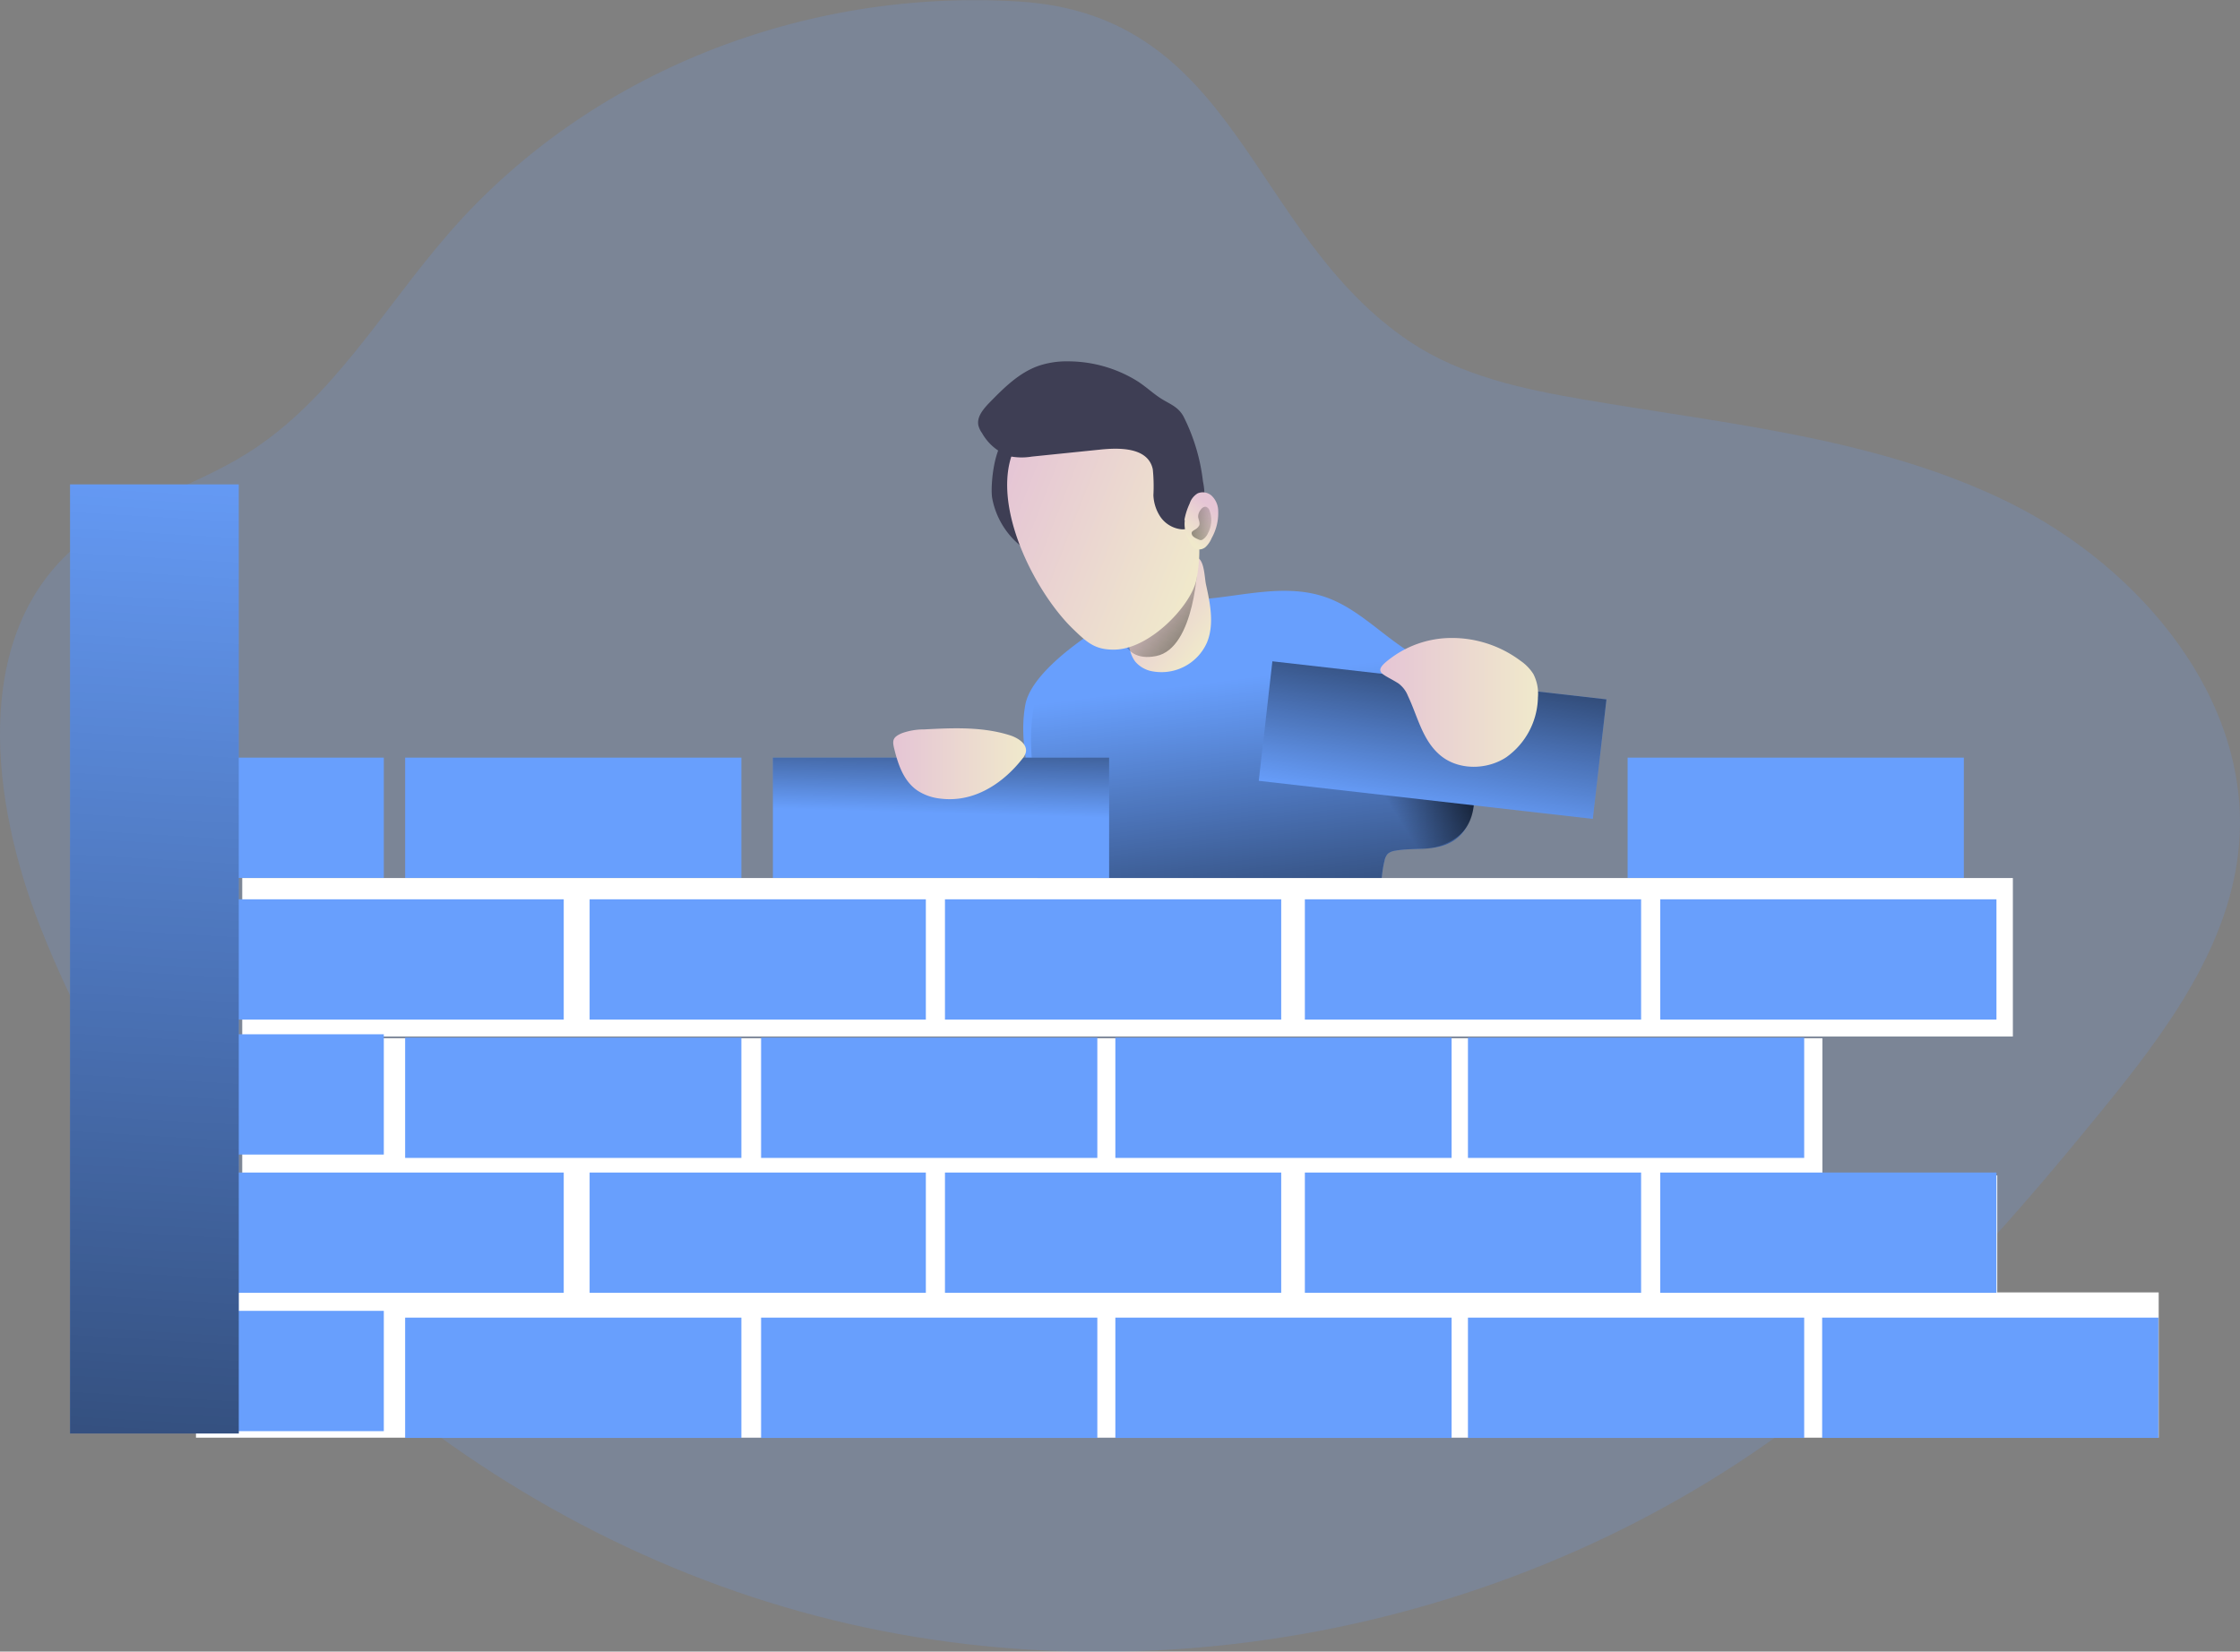 <svg id="Layer_1" data-name="Layer 1" xmlns="http://www.w3.org/2000/svg" xmlns:xlink="http://www.w3.org/1999/xlink" viewBox="0 0 373.87 275.7"><rect x="0" y="0" width="373.87" height="275.7" fill="#808080" stroke="none"/><defs><linearGradient id="linear-gradient" x1="257.32" y1="184.52" x2="266.89" y2="260.54" gradientUnits="userSpaceOnUse"><stop offset="0" stop-opacity="0"/><stop offset="0.99"/></linearGradient><linearGradient id="linear-gradient-2" x1="284.18" y1="207.24" x2="299.57" y2="197.48" xlink:href="#linear-gradient"/><linearGradient id="linear-gradient-3" x1="-3635.6" y1="602.69" x2="-3620.94" y2="602.69" gradientTransform="translate(3485.42 1917.77) rotate(37.73)" gradientUnits="userSpaceOnUse"><stop offset="0" stop-color="#e5c5d5"/><stop offset="0.42" stop-color="#ead4d1"/><stop offset="1" stop-color="#f0e9cb"/></linearGradient><linearGradient id="linear-gradient-4" x1="241.47" y1="169.15" x2="263.15" y2="186.98" xlink:href="#linear-gradient"/><linearGradient id="linear-gradient-5" x1="288.09" y1="206.81" x2="296.26" y2="160.63" gradientTransform="translate(-20.19 34.13) rotate(-6.5)" xlink:href="#linear-gradient"/><linearGradient id="linear-gradient-6" x1="157.09" y1="135.76" x2="157.84" y2="109.1" xlink:href="#linear-gradient"/><linearGradient id="linear-gradient-7" x1="31.1" y1="68.23" x2="10.83" y2="417.37" xlink:href="#linear-gradient"/><linearGradient id="linear-gradient-8" x1="281.56" y1="188.41" x2="307.84" y2="188.41" gradientTransform="matrix(1, 0, 0, 1, 0, 0)" xlink:href="#linear-gradient-3"/><linearGradient id="linear-gradient-9" x1="-2020.12" y1="86.95" x2="-1983.74" y2="86.95" gradientTransform="translate(2131.14 806.75) rotate(21.35)" xlink:href="#linear-gradient-3"/><linearGradient id="linear-gradient-10" x1="-1986.01" y1="77.33" x2="-1987.79" y2="83.62" gradientTransform="translate(2131.14 806.75) rotate(21.35)" xlink:href="#linear-gradient-3"/><linearGradient id="linear-gradient-11" x1="-1982.97" y1="78.54" x2="-1996.39" y2="85.81" gradientTransform="translate(2131.14 806.75) rotate(21.35)" xlink:href="#linear-gradient"/><linearGradient id="linear-gradient-12" x1="200.22" y1="198.66" x2="222.39" y2="198.66" gradientTransform="matrix(1, 0, 0, 1, 0, 0)" xlink:href="#linear-gradient-3"/></defs><title>Process building</title><path d="M126.14,110c-11,12.6-19.54,27.93-33.71,36.82-9.5,6-21.06,8.69-29.38,16.22-16.54,15-13.42,41.82-5.29,62.6,21.88,55.9,71.59,100.1,129.67,115.28s123.06,1,169.5-37.07c16.86-13.81,31.22-30.38,45-47.28,10.65-13.08,21.43-27.44,22.91-44.25,2.15-24.36-16.49-46.5-38.43-57.29s-46.92-13.05-71-17.18c-10.06-1.72-20.34-3.92-28.84-9.57-27-18-28.51-54.61-65.4-56.86C185.69,69.23,149.66,83,126.14,110Z" transform="translate(-51.14 -71.17)" fill="#689ffd" opacity="0.18" style="isolation:isolate"/><path d="M272.39,170.85c6.09,2.11,10.43,7.57,16.23,10.38a12.21,12.21,0,0,1,2.3,1.26,8,8,0,0,1,1.6,1.82c3.46,5.06,4.77,11.33,4.87,17.46.06,3.56-.53,7.62-3.48,9.63s-6.57,1.17-9.91,1.78a2.45,2.45,0,0,0-1.23.51,2.37,2.37,0,0,0-.54,1.14c-.9,3.55-.3,7.47-1.84,10.8a11.88,11.88,0,0,1-4.6,4.91c-4.58,2.87-10.18,3.43-15.57,3.75a254.21,254.21,0,0,1-26.19.21c-2.54-.11-5.33-.36-7.11-2.18a8.08,8.08,0,0,1-1.72-3c-1.49-4.33-1.2-9.06-.71-13.61,1-9-3.89-18-2.21-26.93.94-5,8.8-10.62,13.15-13.28,2.6-1.59,5.74-1.82,8.5-3s4.53-1.11,7.62-1.29C258.44,170.72,265.63,168.51,272.39,170.85Z" transform="translate(-51.14 -71.17)" fill="#689ffd"/><path d="M272.39,170.85c6.09,2.11,10.43,7.57,16.23,10.38a12.21,12.21,0,0,1,2.3,1.26,8,8,0,0,1,1.6,1.82c3.46,5.06,4.77,11.33,4.87,17.46.06,3.56-.53,7.62-3.48,9.63s-6.57,1.17-9.91,1.78a2.45,2.45,0,0,0-1.23.51,2.37,2.37,0,0,0-.54,1.14c-.9,3.55-.3,7.47-1.84,10.8a11.88,11.88,0,0,1-4.6,4.91c-4.58,2.87-10.18,3.43-15.57,3.75a254.21,254.21,0,0,1-26.19.21c-2.54-.11-5.33-.36-7.11-2.18a8.08,8.08,0,0,1-1.72-3c-1.49-4.33-1.2-9.06-.71-13.61,1-9-2.48-17.53-.8-26.47.94-5,3.34-5.22,7.69-7.88,2.6-1.59,9.79-7.68,12.55-8.9s4.53-1.11,7.62-1.29C258.44,170.72,265.63,168.51,272.39,170.85Z" transform="translate(-51.14 -71.17)" fill="url(#linear-gradient)"/><path d="M297.17,204.16c.15,8.45-7.46,8.87-12.61,9.21a3.61,3.61,0,0,1-1.68-.3c-2.48-1-4.46-4.6-5.66-7.33a33.64,33.64,0,0,1-1.3-3.41S297,195.71,297.17,204.16Z" transform="translate(-51.14 -71.17)" fill="url(#linear-gradient-2)"/><rect x="40.43" y="146.57" width="295.53" height="26.45" fill="#fff"/><rect x="40.43" y="173.31" width="263.74" height="24.25" fill="#fff"/><rect x="33.56" y="196.21" width="299.8" height="24.25" fill="#fff"/><rect x="32.71" y="215.74" width="327.59" height="24.25" fill="#fff"/><path d="M252.43,168.75c.71,3.21,1.41,6.66.15,9.7a8.31,8.31,0,0,1-9,4.8,4.84,4.84,0,0,1-3-1.69,5.22,5.22,0,0,1-.82-1.79,12.33,12.33,0,0,1,7.89-15.12c1-.34,2.65-1,3.59-.24S252.2,167.72,252.43,168.75Z" transform="translate(-51.14 -71.17)" fill="url(#linear-gradient-3)"/><path d="M251.06,165s-.37,14.36-6.94,15.68-6.1-6-6.1-6Z" transform="translate(-51.14 -71.17)" fill="url(#linear-gradient-4)"/><path d="M216.74,154.31a13.4,13.4,0,0,0,6.08,8.93,3.43,3.43,0,0,0,.92-2.94,22.29,22.29,0,0,0-.77-3.1c-.85-3.38-.25-6.93-.14-10.41,0-1-.07-2.16-.91-2.69C217.3,141.22,216.34,152,216.74,154.31Z" transform="translate(-51.14 -71.17)" fill="#3e3e54"/><rect x="67.62" y="126.47" width="56.12" height="20.08" fill="#689ffd"/><rect x="16.29" y="126.47" width="47.77" height="20.08" fill="#689ffd"/><rect x="16.29" y="172.65" width="47.77" height="20.08" fill="#689ffd"/><rect x="16.29" y="218.82" width="47.77" height="20.08" fill="#689ffd"/><rect x="98.41" y="150.12" width="56.12" height="20.08" fill="#689ffd"/><rect x="37.97" y="150.12" width="56.12" height="20.08" fill="#689ffd"/><rect x="157.72" y="150.12" width="56.12" height="20.08" fill="#689ffd"/><rect x="217.79" y="150.12" width="56.12" height="20.08" fill="#689ffd"/><rect x="262.17" y="184.69" width="56.12" height="20.08" transform="translate(-27.21 -102.79) rotate(6.5)" fill="#689ffd"/><rect x="262.17" y="184.69" width="56.12" height="20.08" transform="translate(-27.21 -102.79) rotate(6.5)" fill="url(#linear-gradient-5)"/><rect x="277.1" y="150.12" width="56.12" height="20.08" fill="#689ffd"/><rect x="98.41" y="195.73" width="56.12" height="20.08" fill="#689ffd"/><rect x="37.97" y="195.73" width="56.12" height="20.08" fill="#689ffd"/><rect x="157.72" y="195.73" width="56.12" height="20.08" fill="#689ffd"/><rect x="217.79" y="195.73" width="56.12" height="20.08" fill="#689ffd"/><rect x="277.1" y="195.73" width="56.12" height="20.08" fill="#689ffd"/><rect x="129" y="126.47" width="56.12" height="20.08" fill="#689ffd"/><rect x="129" y="126.47" width="56.12" height="20.08" fill="url(#linear-gradient-6)"/><rect x="67.62" y="173.21" width="56.12" height="20.08" fill="#689ffd"/><rect x="127.03" y="173.21" width="56.12" height="20.08" fill="#689ffd"/><rect x="186.16" y="173.21" width="56.12" height="20.08" fill="#689ffd"/><rect x="245.01" y="173.21" width="56.12" height="20.08" fill="#689ffd"/><rect x="67.62" y="219.95" width="56.12" height="20.08" fill="#689ffd"/><rect x="127.03" y="219.95" width="56.12" height="20.08" fill="#689ffd"/><rect x="186.16" y="219.95" width="56.12" height="20.08" fill="#689ffd"/><rect x="245.01" y="219.95" width="56.12" height="20.08" fill="#689ffd"/><rect x="304.13" y="219.95" width="56.12" height="20.08" fill="#689ffd"/><rect x="271.66" y="126.47" width="56.12" height="20.08" fill="#689ffd"/><rect x="11.69" y="80.86" width="28.16" height="158.43" fill="#689ffd"/><rect x="11.69" y="80.86" width="28.16" height="158.43" fill="url(#linear-gradient-7)"/><path d="M292.31,177.7a19.11,19.11,0,0,1,12.62,3.78,7.66,7.66,0,0,1,2.13,2.19,7.17,7.17,0,0,1,.77,3.91,12.56,12.56,0,0,1-5.29,10c-3.27,2.15-8,2.19-11-.32s-3.77-6.49-5.41-9.93a4.75,4.75,0,0,0-1.6-2.09c-2.85-1.8-4.74-1.79-.66-4.63A17,17,0,0,1,292.31,177.7Z" transform="translate(-51.14 -71.17)" fill="url(#linear-gradient-8)"/><path d="M230.25,176.18c2.33,2.25,3.68,3.49,6.92,3.43,5.82-.09,12.6-7.19,13.61-11.47a24.25,24.25,0,0,0,.35-8.11c-.6-5.79-2.55-11.62-6.55-15.84s-10.29-6.55-15.86-4.84C211.19,144.74,221.77,168,230.25,176.18Z" transform="translate(-51.14 -71.17)" fill="url(#linear-gradient-9)"/><path d="M229.35,131.49a14.59,14.59,0,0,0-4.78.72c-3.31,1.13-5.88,3.71-8.32,6.21-1,1.05-2.14,2.38-1.8,3.81a3.85,3.85,0,0,0,.6,1.24,8.52,8.52,0,0,0,4.6,3.86,10.21,10.21,0,0,0,3.7.06l11.33-1.16c3-.31,8.08-.53,8.87,3.29a28.12,28.12,0,0,1,.1,4.31,7,7,0,0,0,1.2,3.66,4.89,4.89,0,0,0,3.2,2,2.89,2.89,0,0,0,1.76-.25,5.36,5.36,0,0,0,2.11-2.87,11.66,11.66,0,0,0,0-4.85,32.09,32.09,0,0,0-3.23-10.8c-.86-1.58-2.08-2-3.54-2.88s-2.82-2.22-4.36-3.16A22,22,0,0,0,229.35,131.49Z" transform="translate(-51.14 -71.17)" fill="#3e3e54"/><path d="M248.82,158a10.9,10.9,0,0,1,.88-2.77,3.08,3.08,0,0,1,1.33-1.7,2.19,2.19,0,0,1,2.35.4,3.57,3.57,0,0,1,1.07,2.23,8.55,8.55,0,0,1-1.08,4.84,4.28,4.28,0,0,1-1,1.47,1.65,1.65,0,0,1-1.69.31,2.48,2.48,0,0,1-1-1.28,5.39,5.39,0,0,1-.79-3.5" transform="translate(-51.14 -71.17)" fill="url(#linear-gradient-10)"/><path d="M250.68,159.52a1.56,1.56,0,0,0,.63-.67c.15-.46-.17-1-.19-1.45a1.78,1.78,0,0,1,.36-1.05c.22-.34.59-.68,1-.56a1,1,0,0,1,.54.59,4.54,4.54,0,0,1-.21,3.69,2.53,2.53,0,0,1-.85,1.11.73.73,0,0,1-.4.15,1,1,0,0,1-.41-.12c-.34-.15-.9-.39-1.05-.76C249.87,159.92,250.26,159.8,250.68,159.52Z" transform="translate(-51.14 -71.17)" fill="url(#linear-gradient-11)"/><path d="M204.27,203.14a8.59,8.59,0,0,0,3.66,1.32,12.56,12.56,0,0,0,3.41,0c4.16-.58,7.79-3.27,10.39-6.57a3,3,0,0,0,.62-1.1c.32-1.38-1.24-2.42-2.59-2.86-4.61-1.48-9.57-1.25-14.41-1a10.83,10.83,0,0,0-3.7.64c-1.61.7-1.6,1.26-1.2,2.83C201.09,198.91,202,201.59,204.27,203.14Z" transform="translate(-51.14 -71.17)" fill="url(#linear-gradient-12)"/></svg>